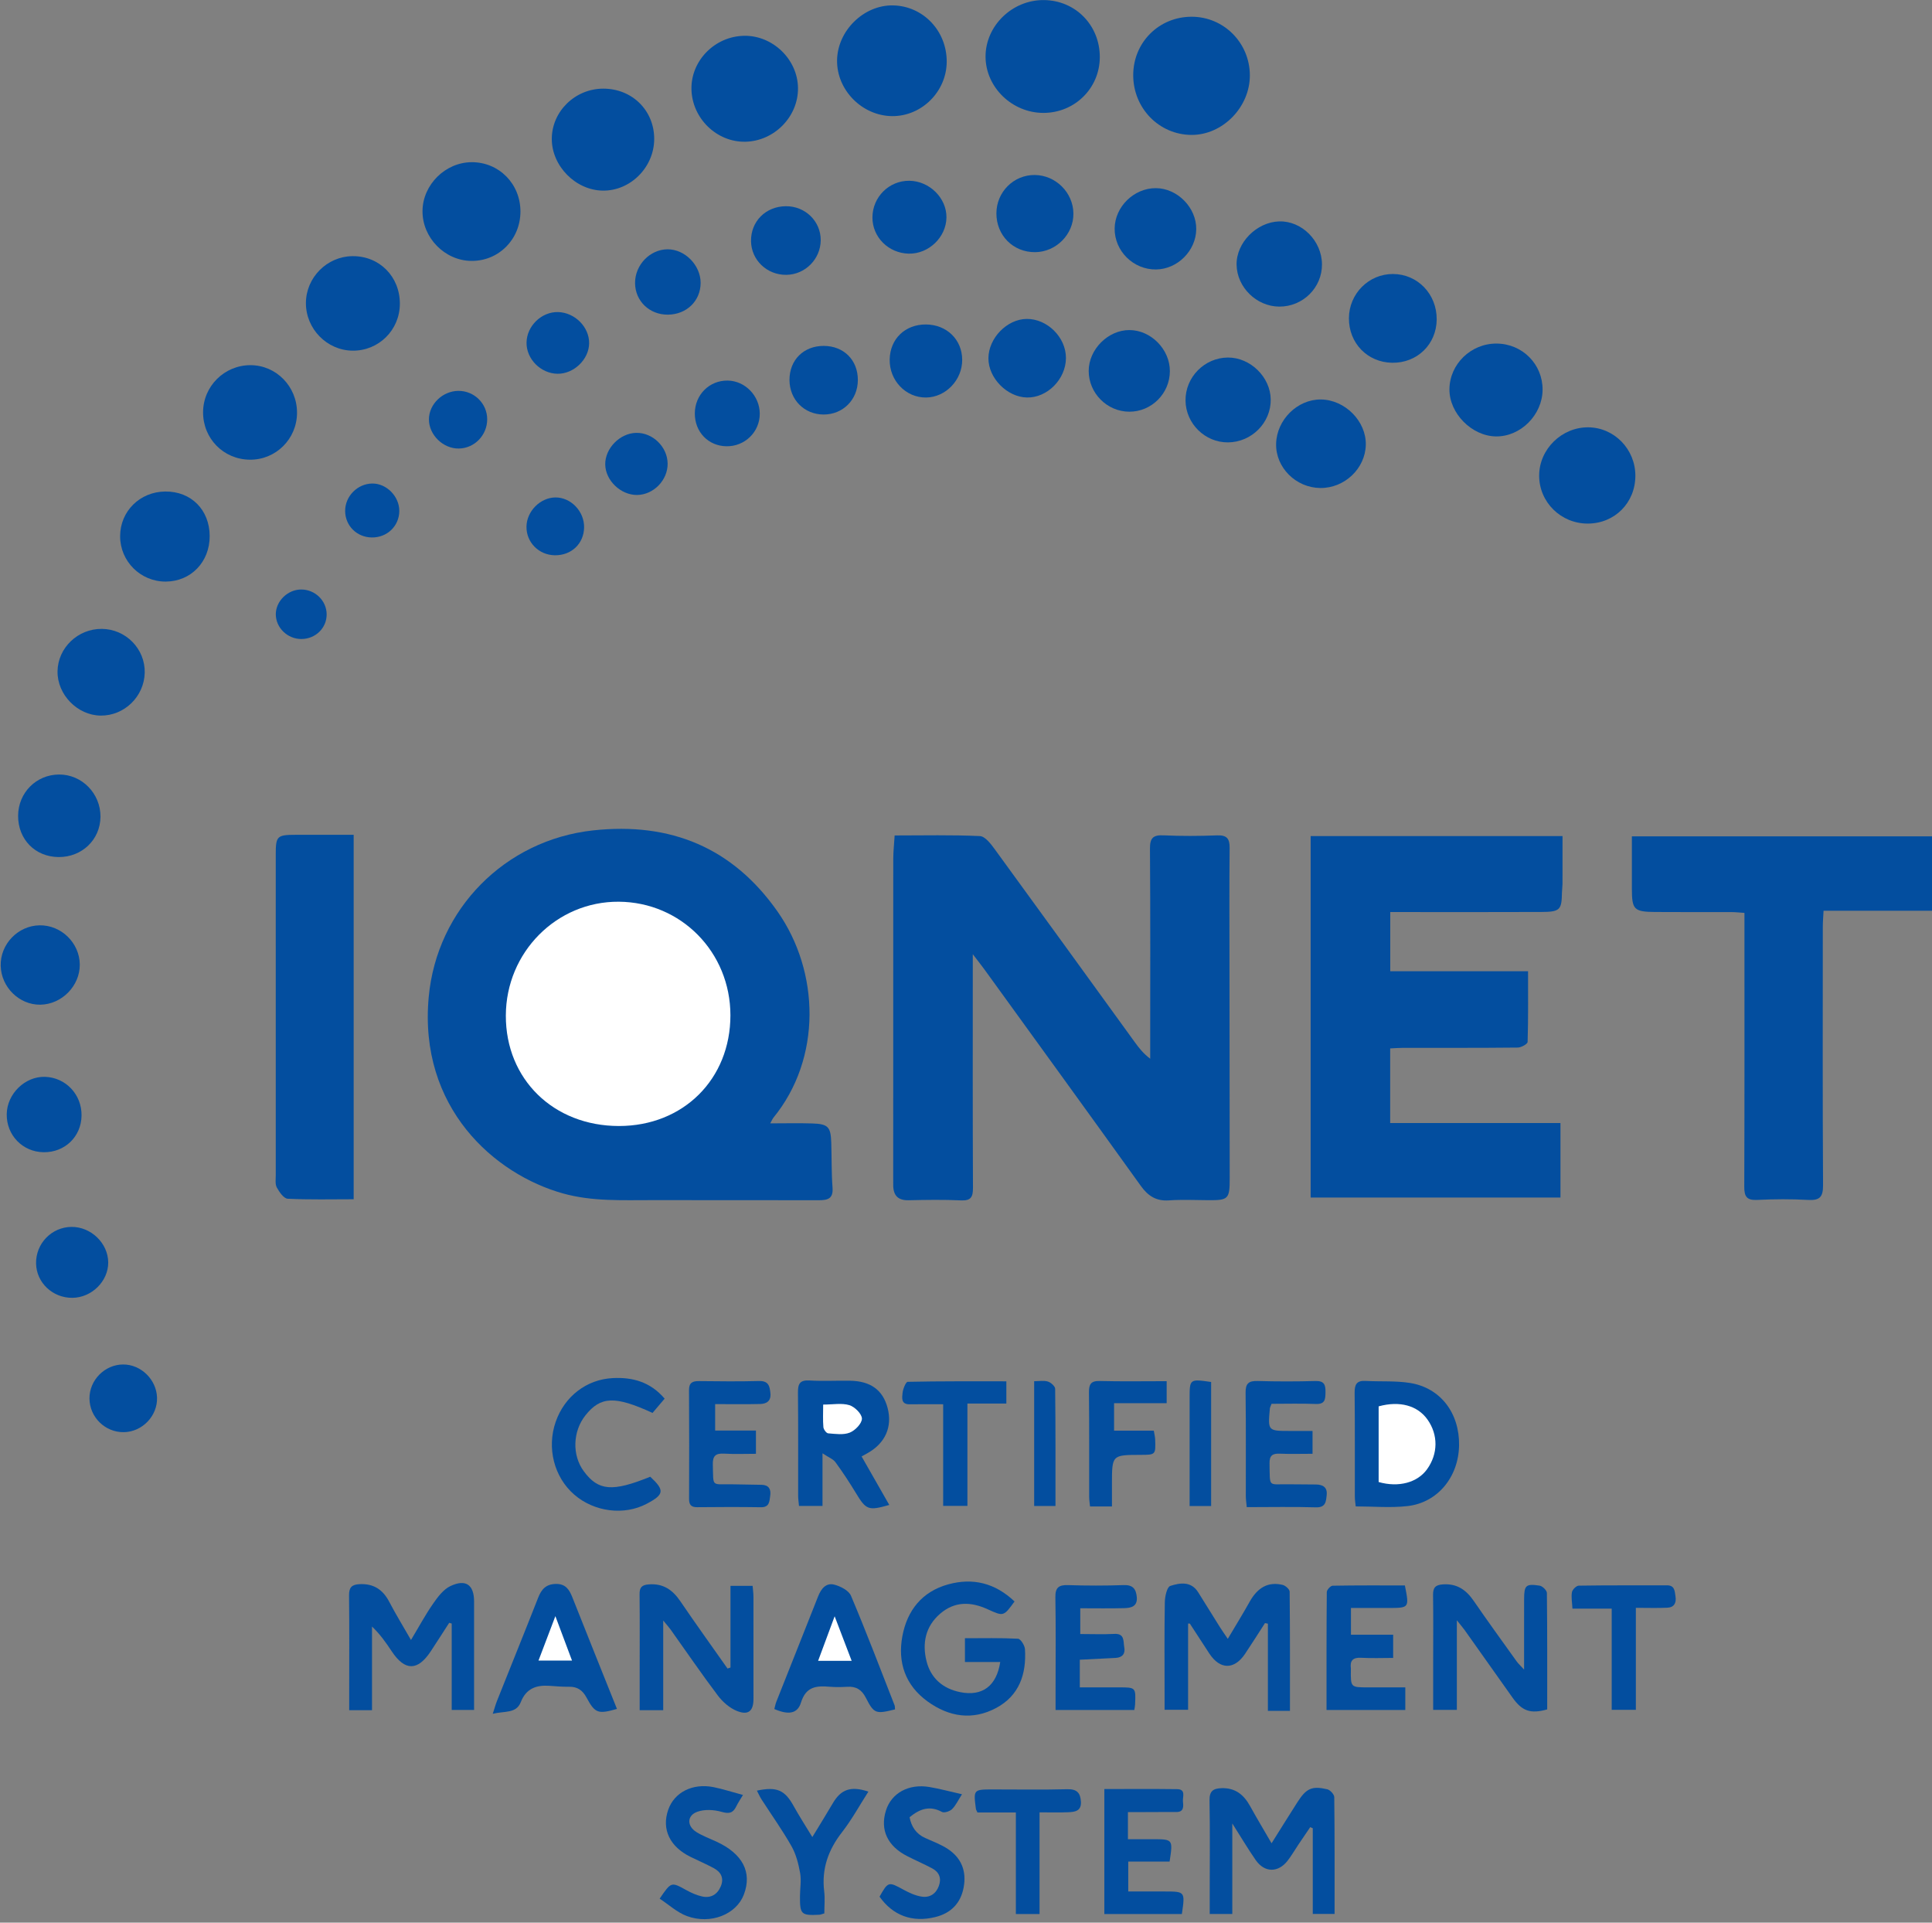 <?xml version="1.0" encoding="UTF-8" standalone="no"?> <svg xmlns="http://www.w3.org/2000/svg" xmlns:xlink="http://www.w3.org/1999/xlink" xmlns:serif="http://www.serif.com/" width="100%" height="100%" viewBox="0 0 402 400" version="1.1" xml:space="preserve" style="fill-rule:evenodd;clip-rule:evenodd;stroke-linejoin:round;stroke-miterlimit:2;"><rect x="0" y="0" width="402" height="400" fill="#808080" stroke="none"/> <g transform="matrix(1,0,0,1,-1783.28,-207.184)"> <g transform="matrix(4.167,0,0,4.167,0,0)"> <g transform="matrix(1,0,0,1,472.626,109.661)"> <path d="M0,-18.229C-0.025,-17.816 -0.068,-17.436 -0.069,-17.055C-0.073,-11.767 -0.072,-6.478 -0.072,-1.19C-0.072,-1.055 -0.07,-0.919 -0.071,-0.784C-0.072,-0.267 0.153,-0.003 0.703,-0.016C1.571,-0.036 2.441,-0.05 3.308,-0.01C3.811,0.014 3.913,-0.175 3.911,-0.639C3.894,-4.267 3.902,-7.896 3.902,-11.524L3.902,-12.301C4.175,-11.944 4.341,-11.737 4.497,-11.521C7.099,-7.927 9.705,-4.336 12.293,-0.732C12.652,-0.233 13.057,0.034 13.694,-0.01C14.347,-0.055 15.006,-0.024 15.662,-0.019C16.664,-0.012 16.732,-0.076 16.731,-1.106C16.728,-4.677 16.723,-8.247 16.72,-11.818C16.718,-13.748 16.708,-15.678 16.727,-17.608C16.732,-18.084 16.579,-18.252 16.094,-18.233C15.208,-18.199 14.318,-18.194 13.432,-18.235C12.906,-18.259 12.744,-18.106 12.749,-17.564C12.774,-14.264 12.761,-10.963 12.761,-7.663L12.761,-7.082C12.419,-7.342 12.205,-7.613 12.003,-7.892C9.67,-11.109 7.343,-14.33 5,-17.54C4.805,-17.808 4.517,-18.186 4.257,-18.198C2.857,-18.263 1.452,-18.229 0,-18.229" style="fill:rgb(3,78,159);fill-rule:nonzero;"></path> </g> </g> <g transform="matrix(4.167,0,0,4.167,0,0)"> <g transform="matrix(1,0,0,1,466.414,94.661)"> <path d="M0,11.145C0.093,10.974 0.114,10.918 0.149,10.874C2.587,7.9 2.472,3.577 0.367,0.573C-1.868,-2.617 -4.972,-3.906 -8.854,-3.481C-13.243,-2.999 -16.645,0.441 -17.053,4.83C-17.568,10.361 -13.776,13.69 -10.341,14.646C-8.882,15.051 -7.4,14.976 -5.918,14.978C-3.14,14.983 -0.362,14.976 2.415,14.983C2.856,14.984 3.154,14.92 3.111,14.356C3.054,13.607 3.072,12.854 3.047,12.103C3.021,11.317 2.888,11.174 2.091,11.149C1.424,11.128 0.755,11.145 0,11.145" style="fill:rgb(3,78,159);fill-rule:nonzero;"></path> </g> </g> <g transform="matrix(4.167,0,0,4.167,0,0)"> <g transform="matrix(1,0,0,1,493.399,109.511)"> <path d="M0,-18.048L0,0L12.474,0L12.474,-3.721L3.971,-3.721L3.971,-7.447C4.196,-7.457 4.403,-7.474 4.61,-7.475C6.521,-7.477 8.431,-7.468 10.342,-7.489C10.514,-7.491 10.831,-7.667 10.834,-7.77C10.869,-8.92 10.856,-10.071 10.856,-11.299L3.975,-11.299L3.975,-14.255L4.692,-14.255C6.97,-14.255 9.247,-14.249 11.524,-14.259C12.447,-14.263 12.535,-14.364 12.548,-15.215C12.551,-15.369 12.575,-15.523 12.576,-15.676C12.579,-16.459 12.577,-17.242 12.577,-18.048L0,-18.048Z" style="fill:rgb(3,78,159);fill-rule:nonzero;"></path> </g> </g> <g transform="matrix(4.167,0,0,4.167,0,0)"> <g transform="matrix(1,0,0,1,524.44,109.663)"> <path d="M0,-18.188L-15.001,-18.188C-15.001,-17.29 -15.002,-16.428 -15.001,-15.565C-14.999,-14.531 -14.897,-14.419 -13.842,-14.41C-12.569,-14.399 -11.296,-14.409 -10.023,-14.405C-9.82,-14.404 -9.618,-14.381 -9.38,-14.365L-9.38,-13.546C-9.38,-9.265 -9.373,-4.983 -9.389,-0.702C-9.391,-0.209 -9.274,-0.01 -8.747,-0.035C-7.9,-0.076 -7.048,-0.082 -6.202,-0.034C-5.615,0 -5.452,-0.185 -5.455,-0.775C-5.48,-5.076 -5.469,-9.377 -5.467,-13.677C-5.467,-13.92 -5.445,-14.162 -5.43,-14.471L0,-14.471L0,-18.188Z" style="fill:rgb(3,78,159);fill-rule:nonzero;"></path> </g> </g> <g transform="matrix(4.167,0,0,4.167,0,0)"> <g transform="matrix(1,0,0,1,445.613,109.622)"> <path d="M0,-18.223C-0.984,-18.223 -1.925,-18.224 -2.867,-18.223C-3.837,-18.221 -3.891,-18.169 -3.891,-17.216C-3.891,-11.89 -3.892,-6.565 -3.89,-1.24C-3.889,-1.028 -3.929,-0.782 -3.838,-0.614C-3.714,-0.387 -3.489,-0.063 -3.294,-0.053C-2.207,0.001 -1.116,-0.027 0,-0.027L0,-18.223Z" style="fill:rgb(3,78,159);fill-rule:nonzero;"></path> </g> </g> <g transform="matrix(4.167,0,0,4.167,0,0)"> <g transform="matrix(-1,-0.004,-0.004,1,487.427,56.459)"> <path d="M-0.018,-5.903C1.624,-5.903 2.91,-4.608 2.9,-2.967C2.89,-1.321 1.595,-0.006 -0.018,-0.003C-1.578,-0 -2.94,-1.405 -2.924,-2.999C-2.908,-4.611 -1.615,-5.903 -0.018,-5.903" style="fill:rgb(3,78,159);fill-rule:nonzero;"></path> </g> </g> <g transform="matrix(4.167,0,0,4.167,0,0)"> <g transform="matrix(0.004,-1,-1,-0.004,480.076,49.681)"> <path d="M-2.889,-2.806C-1.295,-2.808 -0.051,-1.582 -0.043,-0.003C-0.034,1.579 -1.343,2.914 -2.889,2.899C-4.412,2.884 -5.684,1.559 -5.676,-0.005C-5.668,-1.565 -4.434,-2.805 -2.889,-2.806" style="fill:rgb(3,78,159);fill-rule:nonzero;"></path> </g> </g> <g transform="matrix(4.167,0,0,4.167,0,0)"> <g transform="matrix(0.012,-1,-1,-0.012,472.574,50.007)"> <path d="M-2.765,-2.685C-1.22,-2.674 0.01,-1.47 0.017,0.035C0.023,1.496 -1.286,2.793 -2.765,2.79C-4.25,2.787 -5.515,1.503 -5.511,0.007C-5.505,-1.468 -4.253,-2.696 -2.765,-2.685" style="fill:rgb(3,78,159);fill-rule:nonzero;"></path> </g> </g> <g transform="matrix(4.167,0,0,4.167,0,0)"> <g transform="matrix(-0.012,-1,-1,0.012,465.061,51.486)"> <path d="M-2.661,-2.707C-1.233,-2.709 -0.014,-1.479 -0.022,-0.046C-0.031,1.416 -1.232,2.626 -2.661,2.613C-4.111,2.599 -5.322,1.385 -5.311,-0.045C-5.3,-1.491 -4.091,-2.706 -2.661,-2.707" style="fill:rgb(3,78,159);fill-rule:nonzero;"></path> </g> </g> <g transform="matrix(4.167,0,0,4.167,0,0)"> <g transform="matrix(1,0,0,1,492.366,128.651)"> <path d="M0,6.488C0,4.462 0.006,2.499 -0.016,0.536C-0.017,0.418 -0.225,0.231 -0.365,0.198C-1.086,0.026 -1.614,0.324 -2.017,1.046C-2.35,1.644 -2.712,2.227 -3.105,2.891C-3.273,2.642 -3.382,2.49 -3.482,2.332C-3.85,1.745 -4.214,1.155 -4.583,0.567C-4.938,0 -5.499,0.095 -5.978,0.25C-6.142,0.304 -6.244,0.777 -6.249,1.06C-6.275,2.564 -6.261,4.068 -6.261,5.573L-6.261,6.432L-5.087,6.432L-5.087,2.13C-5.032,2.13 -5.004,2.123 -4.999,2.131C-4.673,2.63 -4.352,3.132 -4.024,3.629C-3.491,4.437 -2.781,4.443 -2.242,3.64C-1.903,3.133 -1.578,2.617 -1.247,2.105C-1.199,2.115 -1.15,2.124 -1.102,2.134L-1.102,6.488L0,6.488Z" style="fill:rgb(3,78,159);fill-rule:nonzero;"></path> </g> </g> <g transform="matrix(4.167,0,0,4.167,0,0)"> <g transform="matrix(1,0,0,1,464.429,131.163)"> <path d="M0,1.812C-0.049,1.829 -0.099,1.846 -0.148,1.862C-0.934,0.745 -1.733,-0.364 -2.501,-1.494C-2.891,-2.067 -3.36,-2.397 -4.085,-2.339C-4.437,-2.311 -4.544,-2.182 -4.54,-1.842C-4.526,-0.531 -4.535,0.78 -4.535,2.092L-4.535,3.942L-3.359,3.942L-3.359,-0.536C-3.173,-0.309 -3.072,-0.199 -2.986,-0.079C-2.203,1.02 -1.443,2.135 -0.63,3.211C-0.389,3.531 -0.041,3.835 0.324,3.981C0.895,4.209 1.147,3.983 1.148,3.379C1.151,1.681 1.15,-0.016 1.147,-1.713C1.147,-1.899 1.12,-2.085 1.105,-2.266L0,-2.266L0,1.812Z" style="fill:rgb(3,78,159);fill-rule:nonzero;"></path> </g> </g> <g transform="matrix(4.167,0,0,4.167,0,0)"> <g transform="matrix(1,0,0,1,505.211,129.013)"> <path d="M0,6.052C0,4.094 0.007,2.166 -0.016,0.238C-0.018,0.111 -0.235,-0.104 -0.376,-0.126C-1.067,-0.232 -1.15,-0.145 -1.153,0.538C-1.155,1.059 -1.154,1.579 -1.154,2.1L-1.154,4.065C-1.355,3.845 -1.452,3.759 -1.525,3.656C-2.243,2.653 -2.968,1.655 -3.667,0.638C-4.045,0.087 -4.501,-0.237 -5.204,-0.19C-5.576,-0.165 -5.705,-0.035 -5.7,0.336C-5.683,1.474 -5.694,2.612 -5.694,3.75L-5.694,6.077L-4.512,6.077L-4.512,1.603C-4.321,1.843 -4.211,1.968 -4.115,2.103C-3.321,3.219 -2.53,4.336 -1.739,5.454C-1.258,6.135 -0.842,6.289 0,6.052" style="fill:rgb(3,78,159);fill-rule:nonzero;"></path> </g> </g> <g transform="matrix(4.167,0,0,4.167,0,0)"> <g transform="matrix(1,0,0,1,446.529,128.543)"> <path d="M0,6.561L0,2.386C0.409,2.774 0.703,3.198 0.988,3.627C1.641,4.611 2.279,4.613 2.933,3.622C3.245,3.151 3.547,2.673 3.854,2.199C3.896,2.211 3.938,2.224 3.98,2.237L3.98,6.548L5.097,6.548L5.097,1.139C5.097,0.306 4.69,0 3.918,0.363C3.568,0.527 3.288,0.902 3.055,1.236C2.675,1.78 2.359,2.37 1.946,3.056C1.541,2.349 1.179,1.762 0.862,1.153C0.542,0.54 0.08,0.235 -0.622,0.269C-1.01,0.288 -1.151,0.431 -1.147,0.831C-1.128,2.45 -1.139,4.07 -1.139,5.689L-1.139,6.561L0,6.561Z" style="fill:rgb(3,78,159);fill-rule:nonzero;"></path> </g> </g> <g transform="matrix(4.167,0,0,4.167,0,0)"> <g transform="matrix(1,0,0,1,491.447,142.404)"> <path d="M0,-0.655C-0.383,-1.316 -0.737,-1.905 -1.069,-2.506C-1.382,-3.073 -1.804,-3.427 -2.493,-3.406C-2.916,-3.393 -3.107,-3.264 -3.098,-2.79C-3.069,-1.265 -3.088,0.26 -3.088,1.784L-3.088,2.875L-1.961,2.875L-1.961,-1.645C-1.51,-0.936 -1.171,-0.36 -0.79,0.186C-0.351,0.817 0.327,0.824 0.8,0.217C1,-0.041 1.164,-0.328 1.347,-0.6C1.54,-0.887 1.736,-1.173 1.93,-1.459C1.973,-1.441 2.016,-1.423 2.058,-1.405L2.058,2.873L3.147,2.873C3.147,0.9 3.154,-1.029 3.131,-2.957C3.13,-3.095 2.926,-3.318 2.782,-3.351C2.011,-3.53 1.734,-3.397 1.29,-2.704C0.875,-2.056 0.47,-1.402 0,-0.655" style="fill:rgb(3,78,159);fill-rule:nonzero;"></path> </g> </g> <g transform="matrix(4.167,0,0,4.167,0,0)"> <g transform="matrix(0,-1,-1,0,458.019,54.147)"> <path d="M-2.511,-2.601C-1.089,-2.603 0.001,-1.501 0.001,-0.06C0.001,1.35 -1.135,2.513 -2.511,2.513C-3.862,2.513 -5.068,1.327 -5.09,-0.025C-5.113,-1.412 -3.925,-2.599 -2.511,-2.601" style="fill:rgb(3,78,159);fill-rule:nonzero;"></path> </g> </g> <g transform="matrix(4.167,0,0,4.167,0,0)"> <g transform="matrix(1,0,0,1,478.613,134.433)"> <path d="M0,-4.757C-0.971,-5.68 -2.085,-5.952 -3.322,-5.608C-4.62,-5.247 -5.361,-4.311 -5.601,-3.025C-5.846,-1.708 -5.452,-0.566 -4.341,0.236C-3.277,1.006 -2.1,1.195 -0.914,0.559C0.236,-0.057 0.598,-1.134 0.521,-2.373C0.51,-2.562 0.303,-2.889 0.173,-2.896C-0.706,-2.943 -1.588,-2.921 -2.477,-2.921L-2.477,-1.734L-0.714,-1.734C-0.898,-0.534 -1.609,-0.012 -2.702,-0.227C-3.58,-0.4 -4.183,-0.927 -4.395,-1.776C-4.617,-2.663 -4.455,-3.508 -3.714,-4.146C-2.978,-4.779 -2.171,-4.747 -1.336,-4.365C-0.546,-4.005 -0.546,-4.005 0,-4.757" style="fill:rgb(3,78,159);fill-rule:nonzero;"></path> </g> </g> <g transform="matrix(4.167,0,0,4.167,0,0)"> <g transform="matrix(1,0,0,1,472.358,118.913)"> <path d="M0,5.944C-0.475,5.112 -0.925,4.323 -1.382,3.523C-1.239,3.444 -1.156,3.398 -1.073,3.351C-0.199,2.856 0.16,2.045 -0.081,1.112C-0.315,0.211 -0.928,-0.242 -1.963,-0.258C-2.637,-0.268 -3.314,-0.229 -3.985,-0.27C-4.473,-0.3 -4.564,-0.093 -4.56,0.336C-4.542,2.051 -4.554,3.766 -4.551,5.481C-4.55,5.649 -4.524,5.816 -4.508,5.994L-3.334,5.994L-3.334,3.367C-3.022,3.575 -2.802,3.654 -2.688,3.81C-2.327,4.304 -1.99,4.817 -1.673,5.34C-1.156,6.193 -1.053,6.244 0,5.944" style="fill:rgb(3,78,159);fill-rule:nonzero;"></path> </g> </g> <g transform="matrix(4.167,0,0,4.167,0,0)"> <g transform="matrix(1,0,0,1,495.649,118.722)"> <path d="M0,6.208C0.888,6.208 1.755,6.29 2.602,6.19C4.1,6.013 5.135,4.73 5.161,3.166C5.189,1.562 4.244,0.298 2.731,0.048C1.998,-0.072 1.237,-0.015 0.49,-0.057C0.05,-0.082 -0.058,0.119 -0.054,0.531C-0.036,2.263 -0.047,3.996 -0.044,5.729C-0.044,5.879 -0.017,6.028 0,6.208" style="fill:rgb(3,78,159);fill-rule:nonzero;"></path> </g> </g> <g transform="matrix(4.167,0,0,4.167,0,0)"> <g transform="matrix(0.008,-1,-1,-0.008,451.511,57.833)"> <path d="M-2.433,-2.449C-1.047,-2.442 0.033,-1.358 0.015,0.008C-0.003,1.321 -1.125,2.436 -2.433,2.441C-3.77,2.446 -4.914,1.311 -4.913,-0.021C-4.913,-1.386 -3.819,-2.456 -2.433,-2.449" style="fill:rgb(3,78,159);fill-rule:nonzero;"></path> </g> </g> <g transform="matrix(4.167,0,0,4.167,0,0)"> <g transform="matrix(1,0.003,0.003,-1,507.237,75.861)"> <path d="M0.007,0C1.348,0.01 2.37,1.046 2.369,2.393C2.368,3.719 1.308,4.802 0.007,4.806C-1.318,4.81 -2.435,3.707 -2.435,2.393C-2.435,1.062 -1.341,-0.01 0.007,0" style="fill:rgb(3,78,159);fill-rule:nonzero;"></path> </g> </g> <g transform="matrix(4.167,0,0,4.167,0,0)"> <g transform="matrix(1,0,0,1,472.644,129.012)"> <path d="M0,6.053C-0.008,5.964 0,5.902 -0.02,5.851C-0.736,4.023 -1.433,2.187 -2.198,0.379C-2.309,0.117 -2.721,-0.096 -3.034,-0.176C-3.444,-0.28 -3.69,0.029 -3.839,0.408C-4.53,2.162 -5.23,3.913 -5.924,5.666C-5.971,5.785 -5.993,5.915 -6.026,6.034C-5.339,6.333 -4.872,6.284 -4.696,5.715C-4.443,4.895 -3.908,4.867 -3.246,4.923C-2.959,4.947 -2.667,4.941 -2.379,4.924C-1.942,4.897 -1.662,5.07 -1.459,5.467C-1.045,6.274 -0.966,6.292 0,6.053" style="fill:rgb(3,78,159);fill-rule:nonzero;"></path> </g> </g> <g transform="matrix(4.167,0,0,4.167,0,0)"> <g transform="matrix(1,0,0,1,458.76,129.062)"> <path d="M0,5.979C-0.745,4.117 -1.493,2.262 -2.229,0.402C-2.383,0.014 -2.568,-0.27 -3.052,-0.261C-3.537,-0.253 -3.768,-0 -3.933,0.421C-4.608,2.142 -5.304,3.855 -5.988,5.573C-6.055,5.74 -6.102,5.916 -6.202,6.222C-5.608,6.075 -5.032,6.222 -4.803,5.641C-4.533,4.958 -4.035,4.783 -3.38,4.825C-3.053,4.846 -2.726,4.879 -2.399,4.872C-1.983,4.863 -1.719,5.043 -1.524,5.405C-1.094,6.201 -0.947,6.249 0,5.979" style="fill:rgb(3,78,159);fill-rule:nonzero;"></path> </g> </g> <g transform="matrix(4.167,0,0,4.167,0,0)"> <g transform="matrix(0.01,-1,-1,-0.01,445.617,62.521)"> <path d="M-2.345,-2.326C-0.982,-2.316 0.04,-1.278 0.011,0.068C-0.016,1.335 -1.077,2.37 -2.345,2.365C-3.638,2.36 -4.706,1.296 -4.707,0.011C-4.707,-1.293 -3.654,-2.335 -2.345,-2.326" style="fill:rgb(3,78,159);fill-rule:nonzero;"></path> </g> </g> <g transform="matrix(4.167,0,0,4.167,0,0)"> <g transform="matrix(0.007,-1,-1,-0.007,440.466,67.972)"> <path d="M-2.342,-2.335C-1.027,-2.329 0.03,-1.279 0.02,0.011C0.009,1.311 -1.046,2.358 -2.342,2.356C-3.658,2.353 -4.692,1.325 -4.699,0.011C-4.706,-1.291 -3.65,-2.341 -2.342,-2.335" style="fill:rgb(3,78,159);fill-rule:nonzero;"></path> </g> </g> <g transform="matrix(4.167,0,0,4.167,0,0)"> <g transform="matrix(-1,-0.006,-0.006,1,502.616,71.518)"> <path d="M-0.037,-4.645C1.241,-4.644 2.3,-3.605 2.301,-2.348C2.303,-1.148 1.174,-0.018 -0.037,-0.009C-1.264,-0 -2.346,-1.094 -2.35,-2.346C-2.353,-3.627 -1.328,-4.646 -0.037,-4.645" style="fill:rgb(3,78,159);fill-rule:nonzero;"></path> </g> </g> <g transform="matrix(4.167,0,0,4.167,0,0)"> <g transform="matrix(1,0,0,1,481.895,133.919)"> <path d="M0,-3.903C0.771,-3.903 1.483,-3.89 2.195,-3.909C2.534,-3.918 2.867,-3.988 2.822,-4.467C2.784,-4.871 2.624,-5.077 2.165,-5.06C1.241,-5.027 0.313,-5.029 -0.611,-5.059C-1.083,-5.075 -1.252,-4.93 -1.243,-4.442C-1.216,-2.938 -1.233,-1.434 -1.233,0.07L-1.233,1.174L2.698,1.174C2.715,1.063 2.733,0.989 2.736,0.914C2.777,0.047 2.777,0.046 1.928,0.046C1.279,0.045 0.63,0.045 -0.023,0.045L-0.023,-1.334C0.606,-1.366 1.181,-1.398 1.757,-1.424C2.103,-1.44 2.258,-1.634 2.197,-1.954C2.142,-2.24 2.235,-2.651 1.7,-2.623C1.148,-2.594 0.592,-2.617 0,-2.617L0,-3.903Z" style="fill:rgb(3,78,159);fill-rule:nonzero;"></path> </g> </g> <g transform="matrix(4.167,0,0,4.167,0,0)"> <g transform="matrix(1,0,0,1,494.192,128.868)"> <path d="M0,6.225L3.933,6.225L3.933,5.097L2.065,5.097C1.205,5.097 1.205,5.097 1.215,4.214C1.215,4.194 1.217,4.175 1.215,4.156C1.162,3.761 1.315,3.597 1.73,3.62C2.259,3.65 2.792,3.627 3.327,3.627L3.327,2.467L1.219,2.467L1.219,1.133L3.081,1.133C4.135,1.133 4.135,1.133 3.912,0.008C2.72,0.008 1.511,0 0.303,0.022C0.2,0.024 0.014,0.227 0.013,0.338C-0.005,2.282 0,4.225 0,6.225" style="fill:rgb(3,78,159);fill-rule:nonzero;"></path> </g> </g> <g transform="matrix(4.167,0,0,4.167,0,0)"> <g transform="matrix(1,0,0,1,465.7,122.493)"> <path d="M0,-1.35L-2.037,-1.35L-2.037,-2.67C-1.255,-2.67 -0.524,-2.658 0.205,-2.675C0.527,-2.682 0.76,-2.82 0.723,-3.211C0.689,-3.566 0.629,-3.836 0.158,-3.823C-0.843,-3.796 -1.846,-3.808 -2.847,-3.819C-3.174,-3.822 -3.344,-3.735 -3.342,-3.366C-3.33,-1.555 -3.333,0.255 -3.339,2.066C-3.34,2.357 -3.233,2.48 -2.932,2.477C-1.873,2.467 -0.813,2.462 0.246,2.479C0.685,2.486 0.672,2.178 0.713,1.9C0.76,1.58 0.642,1.369 0.289,1.359C-0.193,1.347 -0.674,1.342 -1.155,1.334C-2.253,1.315 -2.117,1.503 -2.153,0.356C-2.166,-0.084 -2.014,-0.222 -1.588,-0.197C-1.061,-0.166 -0.531,-0.189 0,-0.189L0,-1.35Z" style="fill:rgb(3,78,159);fill-rule:nonzero;"></path> </g> </g> <g transform="matrix(4.167,0,0,4.167,0,0)"> <g transform="matrix(1,0,0,1,484.275,142.767)"> <path d="M0,-1.221L0,-2.575L0.848,-2.575C1.369,-2.576 1.889,-2.581 2.41,-2.578C2.803,-2.575 2.772,-2.858 2.747,-3.103C2.723,-3.334 2.91,-3.714 2.458,-3.72C1.251,-3.736 0.044,-3.726 -1.178,-3.726L-1.178,2.515L2.693,2.515C2.858,1.389 2.858,1.389 1.822,1.389L0.016,1.389L0.016,-0.105L2.081,-0.105C2.251,-1.221 2.251,-1.221 1.225,-1.221L0,-1.221" style="fill:rgb(3,78,159);fill-rule:nonzero;"></path> </g> </g> <g transform="matrix(4.167,0,0,4.167,0,0)"> <g transform="matrix(1,0,0,1,493.493,122.487)"> <path d="M0,-1.324L-1.114,-1.324C-2.231,-1.324 -2.231,-1.324 -2.131,-2.441C-2.126,-2.496 -2.095,-2.548 -2.048,-2.679C-1.324,-2.679 -0.577,-2.7 0.168,-2.671C0.632,-2.654 0.641,-2.909 0.647,-3.252C0.653,-3.617 0.595,-3.829 0.151,-3.817C-0.813,-3.791 -1.779,-3.79 -2.743,-3.818C-3.192,-3.83 -3.35,-3.693 -3.343,-3.228C-3.32,-1.511 -3.335,0.206 -3.332,1.923C-3.332,2.09 -3.305,2.258 -3.285,2.48C-2.107,2.48 -0.97,2.456 0.164,2.49C0.665,2.506 0.673,2.196 0.707,1.868C0.746,1.483 0.511,1.355 0.177,1.349C-0.267,1.341 -0.711,1.347 -1.154,1.339C-2.242,1.318 -2.121,1.544 -2.147,0.298C-2.155,-0.095 -2.001,-0.205 -1.635,-0.189C-1.102,-0.167 -0.566,-0.184 0,-0.184L0,-1.324Z" style="fill:rgb(3,78,159);fill-rule:nonzero;"></path> </g> </g> <g transform="matrix(4.167,0,0,4.167,0,0)"> <g transform="matrix(-0.001,-1,-1,0.001,436.162,74.27)"> <path d="M-2.215,-2.259C-0.905,-2.255 0.021,-1.334 0.01,-0.042C0,1.223 -0.972,2.209 -2.215,2.213C-3.473,2.218 -4.493,1.194 -4.487,-0.067C-4.479,-1.323 -3.507,-2.262 -2.215,-2.259" style="fill:rgb(3,78,159);fill-rule:nonzero;"></path> </g> </g> <g transform="matrix(4.167,0,0,4.167,0,0)"> <g transform="matrix(1,0.006,0.006,-1,493.868,74.085)"> <path d="M0.013,-0C1.223,-0.005 2.253,0.985 2.272,2.169C2.29,3.349 1.22,4.416 0.013,4.42C-1.156,4.423 -2.185,3.394 -2.207,2.198C-2.229,1.014 -1.21,0.005 0.013,-0" style="fill:rgb(3,78,159);fill-rule:nonzero;"></path> </g> </g> <g transform="matrix(4.167,0,0,4.167,0,0)"> <g transform="matrix(-0.016,1,1,0.016,497.559,63.43)"> <path d="M2.21,-2.214C3.458,-2.201 4.402,-1.255 4.402,-0.02C4.401,1.227 3.451,2.176 2.21,2.169C0.942,2.161 -0.046,1.182 -0.029,-0.051C-0.014,-1.258 0.988,-2.226 2.21,-2.214" style="fill:rgb(3,78,159);fill-rule:nonzero;"></path> </g> </g> <g transform="matrix(4.167,0,0,4.167,0,0)"> <g transform="matrix(1,0.015,0.015,-1,432.945,85.447)"> <path d="M0.031,-0C1.214,0.003 2.193,0.983 2.202,2.173C2.21,3.36 1.23,4.335 0.031,4.329C-1.168,4.324 -2.155,3.349 -2.152,2.174C-2.149,1.014 -1.127,-0.003 0.031,-0" style="fill:rgb(3,78,159);fill-rule:nonzero;"></path> </g> </g> <g transform="matrix(4.167,0,0,4.167,0,0)"> <g transform="matrix(1,0,0,1,475.989,145.181)"> <path d="M0,-5.879C-0.615,-6.018 -1.116,-6.155 -1.626,-6.241C-2.666,-6.416 -3.528,-5.937 -3.799,-5.063C-4.098,-4.101 -3.72,-3.289 -2.73,-2.787C-2.319,-2.578 -1.896,-2.395 -1.489,-2.179C-1.133,-1.99 -1.016,-1.682 -1.156,-1.3C-1.3,-0.904 -1.616,-0.706 -2.011,-0.768C-2.325,-0.816 -2.636,-0.959 -2.918,-1.113C-3.668,-1.523 -3.686,-1.528 -4.117,-0.766C-3.45,0.174 -2.486,0.537 -1.336,0.253C-0.554,0.06 -0.062,-0.433 0.085,-1.239C0.231,-2.04 -0.028,-2.695 -0.7,-3.143C-1.048,-3.375 -1.453,-3.522 -1.838,-3.696C-2.297,-3.904 -2.529,-4.267 -2.617,-4.732C-2.11,-5.151 -1.61,-5.328 -1.001,-4.997C-0.886,-4.935 -0.611,-5.025 -0.497,-5.136C-0.312,-5.316 -0.199,-5.57 0,-5.879" style="fill:rgb(3,78,159);fill-rule:nonzero;"></path> </g> </g> <g transform="matrix(4.167,0,0,4.167,0,0)"> <g transform="matrix(1,0,0,1,461.141,124.317)"> <path d="M0,-4.767C-0.704,-5.594 -1.586,-5.846 -2.595,-5.793C-3.898,-5.725 -4.995,-4.886 -5.44,-3.61C-5.894,-2.305 -5.521,-0.847 -4.512,0.027C-3.511,0.892 -2.021,1.079 -0.891,0.48C-0.018,0.018 0.009,-0.192 -0.719,-0.869C-2.605,-0.102 -3.31,-0.159 -4.035,-1.139C-4.629,-1.94 -4.594,-3.132 -3.952,-3.937C-3.195,-4.886 -2.481,-4.916 -0.604,-4.054C-0.419,-4.273 -0.224,-4.503 0,-4.767" style="fill:rgb(3,78,159);fill-rule:nonzero;"></path> </g> </g> <g transform="matrix(4.167,0,0,4.167,0,0)"> <g transform="matrix(1,0,0,1,460.892,140.043)"> <path d="M0,4.471C0.453,4.768 0.87,5.159 1.364,5.341C2.554,5.778 3.834,5.252 4.206,4.264C4.627,3.151 4.145,2.227 2.829,1.621C2.497,1.468 2.148,1.34 1.839,1.148C1.353,0.846 1.355,0.322 1.883,0.132C2.243,0.004 2.711,0.028 3.087,0.136C3.461,0.243 3.66,0.205 3.824,-0.132C3.912,-0.314 4.028,-0.483 4.16,-0.706C3.62,-0.851 3.163,-1.001 2.695,-1.096C1.645,-1.307 0.73,-0.839 0.427,0.035C0.09,1.008 0.505,1.88 1.55,2.389C1.93,2.574 2.319,2.744 2.692,2.942C3.062,3.138 3.226,3.445 3.052,3.857C2.881,4.264 2.555,4.455 2.126,4.363C1.849,4.303 1.577,4.18 1.327,4.042C0.577,3.629 0.582,3.62 0,4.471" style="fill:rgb(3,78,159);fill-rule:nonzero;"></path> </g> </g> <g transform="matrix(4.167,0,0,4.167,0,0)"> <g transform="matrix(-0.008,-1,-1,0.008,491.832,60.75)"> <path d="M-2.177,-2.115C-1.007,-2.113 -0.001,-1.123 -0.024,0.001C-0.049,1.138 -1.075,2.162 -2.177,2.149C-3.301,2.136 -4.262,1.168 -4.278,0.035C-4.293,-1.148 -3.346,-2.117 -2.177,-2.115" style="fill:rgb(3,78,159);fill-rule:nonzero;"></path> </g> </g> <g transform="matrix(4.167,0,0,4.167,0,0)"> <g transform="matrix(1,-0.001,-0.001,-1,489.278,71.807)"> <path d="M-0.003,0C1.176,0.009 2.143,0.981 2.129,2.141C2.116,3.258 1.116,4.239 -0.003,4.236C-1.177,4.232 -2.139,3.256 -2.125,2.085C-2.111,0.935 -1.15,-0.009 -0.003,0" style="fill:rgb(3,78,159);fill-rule:nonzero;"></path> </g> </g> <g transform="matrix(4.167,0,0,4.167,0,0)"> <g transform="matrix(1,0.006,0.006,-1,430.869,92.51)"> <path d="M0.011,-0C1.177,-0.002 2.086,0.882 2.089,2.02C2.092,3.182 1.152,4.132 0.011,4.121C-1.131,4.11 -2.025,3.2 -2.024,2.051C-2.022,0.87 -1.161,0.001 0.011,-0" style="fill:rgb(3,78,159);fill-rule:nonzero;"></path> </g> </g> <g transform="matrix(4.167,0,0,4.167,0,0)"> <g transform="matrix(-1,0.003,0.003,1,485.64,63.183)"> <path d="M-0.04,-4.069C1.052,-4.076 2.008,-3.146 2.022,-2.063C2.037,-0.937 1.096,0.001 -0.04,-0.009C-1.111,-0.019 -2.033,-0.936 -2.052,-2.006C-2.071,-3.086 -1.119,-4.062 -0.04,-4.069" style="fill:rgb(3,78,159);fill-rule:nonzero;"></path> </g> </g> <g transform="matrix(4.167,0,0,4.167,0,0)"> <g transform="matrix(1,0.002,0.002,-1,484.337,70.275)"> <path d="M0.005,-0C1.114,-0.002 2.026,0.91 2.028,2.025C2.031,3.113 1.083,4.075 0.005,4.076C-1.064,4.078 -2.03,3.103 -2.025,2.027C-2.02,0.917 -1.104,0.002 0.005,-0" style="fill:rgb(3,78,159);fill-rule:nonzero;"></path> </g> </g> <g transform="matrix(4.167,0,0,4.167,0,0)"> <g transform="matrix(1,0,0,1,486.209,124.911)"> <path d="M0,-6.233C-1.152,-6.233 -2.246,-6.214 -3.339,-6.242C-3.791,-6.254 -3.884,-6.074 -3.88,-5.664C-3.862,-3.931 -3.873,-2.198 -3.87,-0.465C-3.87,-0.301 -3.841,-0.137 -3.827,0.021L-2.732,0.021L-2.732,-1.092C-2.732,-2.55 -2.732,-2.55 -1.305,-2.554C-0.55,-2.557 -0.548,-2.557 -0.574,-3.327C-0.578,-3.454 -0.613,-3.581 -0.643,-3.764L-2.626,-3.764L-2.626,-5.133L0,-5.133L0,-6.233Z" style="fill:rgb(3,78,159);fill-rule:nonzero;"></path> </g> </g> <g transform="matrix(4.167,0,0,4.167,0,0)"> <g transform="matrix(-0.017,-1,-1,0.017,429.898,95.914)"> <path d="M-1.996,-2.005C-0.915,-2.013 -0.006,-1.112 -0.005,-0.031C-0.004,1.051 -0.915,1.955 -1.996,1.944C-3.065,1.934 -3.962,1.05 -3.967,0.002C-3.973,-1.07 -3.062,-1.996 -1.996,-2.005" style="fill:rgb(3,78,159);fill-rule:nonzero;"></path> </g> </g> <g transform="matrix(4.167,0,0,4.167,0,0)"> <g transform="matrix(1,0,0,1,478.204,124.893)"> <path d="M0,-6.208C-1.664,-6.208 -3.295,-6.218 -4.926,-6.183C-5.02,-6.181 -5.162,-5.828 -5.183,-5.628C-5.207,-5.389 -5.269,-5.053 -4.827,-5.061C-4.295,-5.07 -3.762,-5.063 -3.155,-5.063L-3.155,0.01L-1.944,0.01L-1.944,-5.098L0,-5.098L0,-6.208Z" style="fill:rgb(3,78,159);fill-rule:nonzero;"></path> </g> </g> <g transform="matrix(4.167,0,0,4.167,0,0)"> <g transform="matrix(1,0,0,1,479.862,144.114)"> <path d="M0,-3.909C0.528,-3.909 0.971,-3.895 1.412,-3.914C1.745,-3.927 2.094,-3.957 2.066,-4.442C2.041,-4.875 1.869,-5.077 1.385,-5.064C0.153,-5.031 -1.081,-5.054 -2.315,-5.053C-3.304,-5.053 -3.305,-5.053 -3.178,-4.077C-3.173,-4.041 -3.147,-4.007 -3.1,-3.902L-1.183,-3.902L-1.183,1.168L0,1.168L0,-3.909Z" style="fill:rgb(3,78,159);fill-rule:nonzero;"></path> </g> </g> <g transform="matrix(4.167,0,0,4.167,0,0)"> <g transform="matrix(1,0,0,1,508.432,133.916)"> <path d="M0,-3.881L0,1.171L1.206,1.171L1.206,-3.922C1.782,-3.922 2.283,-3.904 2.782,-3.928C3.117,-3.945 3.236,-4.167 3.185,-4.494C3.143,-4.764 3.15,-5.048 2.752,-5.046C1.287,-5.041 -0.179,-5.052 -1.645,-5.029C-1.765,-5.028 -1.962,-4.835 -1.985,-4.706C-2.03,-4.457 -1.976,-4.191 -1.961,-3.881L0,-3.881Z" style="fill:rgb(3,78,159);fill-rule:nonzero;"></path> </g> </g> <g transform="matrix(4.167,0,0,4.167,0,0)"> <g transform="matrix(-0.004,-1,-1,0.004,479.224,65.675)"> <path d="M-1.929,-1.948C-0.895,-1.956 0.04,-1.023 0.032,0.009C0.024,0.992 -0.924,1.918 -1.929,1.923C-2.914,1.929 -3.866,1 -3.891,0.008C-3.917,-1.008 -2.983,-1.94 -1.929,-1.948" style="fill:rgb(3,78,159);fill-rule:nonzero;"></path> </g> </g> <g transform="matrix(4.167,0,0,4.167,0,0)"> <g transform="matrix(1,0,0,1,465.748,145.117)"> <path d="M0,-5.996C0.094,-5.816 0.152,-5.68 0.231,-5.558C0.732,-4.781 1.271,-4.027 1.726,-3.224C1.954,-2.823 2.076,-2.343 2.158,-1.884C2.224,-1.511 2.154,-1.116 2.151,-0.73C2.144,0.184 2.21,0.246 3.116,0.2C3.188,0.196 3.257,0.163 3.367,0.133C3.367,-0.242 3.404,-0.611 3.36,-0.969C3.224,-2.09 3.563,-3.038 4.251,-3.922C4.74,-4.55 5.125,-5.258 5.567,-5.947C4.689,-6.242 4.197,-6.06 3.791,-5.367C3.477,-4.831 3.148,-4.304 2.768,-3.678C2.412,-4.266 2.109,-4.731 1.841,-5.217C1.4,-6.019 1.007,-6.21 0,-5.996" style="fill:rgb(3,78,159);fill-rule:nonzero;"></path> </g> </g> <g transform="matrix(4.167,0,0,4.167,0,0)"> <g transform="matrix(1,-0.004,-0.004,-1,479.649,62.31)"> <path d="M-0.009,-0C1.04,0.003 1.918,0.883 1.911,1.922C1.905,2.967 1.038,3.838 -0.009,3.853C-1.062,3.868 -1.925,3.015 -1.934,1.951C-1.943,0.846 -1.105,-0.004 -0.009,-0" style="fill:rgb(3,78,159);fill-rule:nonzero;"></path> </g> </g> <g transform="matrix(4.167,0,0,4.167,0,0)"> <g transform="matrix(0.019,-1,-1,-0.019,430.245,103.489)"> <path d="M-1.89,-1.816C-0.84,-1.808 -0.006,-0.988 0.005,0.047C0.015,1.042 -0.876,1.923 -1.89,1.92C-2.942,1.918 -3.764,1.092 -3.759,0.046C-3.754,-1.018 -2.945,-1.824 -1.89,-1.816" style="fill:rgb(3,78,159);fill-rule:nonzero;"></path> </g> </g> <g transform="matrix(4.167,0,0,4.167,0,0)"> <g transform="matrix(-0,-1,-1,0,473.378,58.728)"> <path d="M-1.851,-1.835C-0.878,-1.847 -0.026,-0.984 -0.017,0.022C-0.009,1.034 -0.831,1.859 -1.851,1.861C-2.833,1.863 -3.634,1.059 -3.656,0.049C-3.677,-0.947 -2.838,-1.823 -1.851,-1.835" style="fill:rgb(3,78,159);fill-rule:nonzero;"></path> </g> </g> <g transform="matrix(4.167,0,0,4.167,0,0)"> <g transform="matrix(-1,0.001,0.001,1,474.171,69.57)"> <path d="M-0.026,-3.65C1.015,-3.659 1.771,-2.935 1.791,-1.907C1.811,-0.854 0.99,0.007 -0.026,-0.003C-1.005,-0.013 -1.832,-0.874 -1.83,-1.882C-1.829,-2.889 -1.062,-3.641 -0.026,-3.65" style="fill:rgb(3,78,159);fill-rule:nonzero;"></path> </g> </g> <g transform="matrix(4.167,0,0,4.167,0,0)"> <g transform="matrix(1,-0.015,-0.015,-1,431.597,114.516)"> <path d="M-0.026,-0C0.935,-0.004 1.775,0.8 1.786,1.736C1.797,2.697 0.953,3.538 -0.026,3.541C-1.017,3.544 -1.822,2.735 -1.817,1.737C-1.812,0.78 -1.012,0.004 -0.026,-0" style="fill:rgb(3,78,159);fill-rule:nonzero;"></path> </g> </g> <g transform="matrix(4.167,0,0,4.167,0,0)"> <g transform="matrix(-1,0.006,0.006,1,467.193,63.445)"> <path d="M-0.022,-3.429C0.987,-3.427 1.739,-2.679 1.728,-1.69C1.719,-0.748 0.941,0.002 -0.022,-0.003C-0.966,-0.007 -1.741,-0.779 -1.752,-1.724C-1.762,-2.668 -0.988,-3.431 -0.022,-3.429" style="fill:rgb(3,78,159);fill-rule:nonzero;"></path> </g> </g> <g transform="matrix(4.167,0,0,4.167,0,0)"> <g transform="matrix(-0.003,1,1,0.003,469.105,66.994)"> <path d="M1.699,-1.725C2.68,-1.721 3.422,-0.986 3.422,-0.018C3.421,0.95 2.677,1.688 1.699,1.689C0.7,1.691 -0.005,0.983 -0.004,-0.019C-0.003,-1.023 0.703,-1.729 1.699,-1.725" style="fill:rgb(3,78,159);fill-rule:nonzero;"></path> </g> </g> <g transform="matrix(4.167,0,0,4.167,0,0)"> <g transform="matrix(1,-0.008,-0.008,-1,434.146,121.224)"> <path d="M-0.013,-0C0.908,0.004 1.684,0.797 1.662,1.714C1.641,2.612 0.877,3.373 -0.013,3.38C-0.933,3.388 -1.714,2.611 -1.712,1.689C-1.71,0.761 -0.943,-0.004 -0.013,-0" style="fill:rgb(3,78,159);fill-rule:nonzero;"></path> </g> </g> <g transform="matrix(4.167,0,0,4.167,0,0)"> <g transform="matrix(1,-0.005,-0.005,-1,461.313,65.43)"> <path d="M-0.008,-0C0.925,0.004 1.626,0.677 1.633,1.577C1.639,2.458 0.858,3.262 -0.008,3.263C-0.889,3.264 -1.644,2.489 -1.641,1.582C-1.639,0.686 -0.927,-0.004 -0.008,-0" style="fill:rgb(3,78,159);fill-rule:nonzero;"></path> </g> </g> <g transform="matrix(4.167,0,0,4.167,0,0)"> <g transform="matrix(-0.005,1,1,0.005,464.28,68.741)"> <path d="M1.625,-1.624C2.549,-1.624 3.248,-0.949 3.26,-0.042C3.273,0.879 2.537,1.627 1.625,1.619C0.739,1.613 -0.009,0.884 -0.02,0.016C-0.032,-0.902 0.692,-1.623 1.625,-1.624" style="fill:rgb(3,78,159);fill-rule:nonzero;"></path> </g> </g> <g transform="matrix(4.167,0,0,4.167,0,0)"> <g transform="matrix(-0.015,-1,-1,0.015,459.692,71.322)"> <path d="M-1.562,-1.575C-0.729,-1.575 -0.007,-0.855 -0.01,-0.029C-0.014,0.785 -0.759,1.539 -1.562,1.541C-2.363,1.543 -3.106,0.79 -3.111,-0.026C-3.115,-0.851 -2.392,-1.574 -1.562,-1.575" style="fill:rgb(3,78,159);fill-rule:nonzero;"></path> </g> </g> <g transform="matrix(4.167,0,0,4.167,0,0)"> <g transform="matrix(0.012,-1,-1,-0.012,455.845,65.272)"> <path d="M-1.568,-1.545C-0.756,-1.543 -0.042,-0.815 -0.029,0.024C-0.018,0.847 -0.739,1.578 -1.568,1.581C-2.387,1.585 -3.104,0.86 -3.109,0.022C-3.114,-0.795 -2.375,-1.547 -1.568,-1.545" style="fill:rgb(3,78,159);fill-rule:nonzero;"></path> </g> </g> <g transform="matrix(4.167,0,0,4.167,0,0)"> <g transform="matrix(1,0,0,1,488.43,124.759)"> <path d="M0,-6.041C-1.075,-6.195 -1.075,-6.195 -1.075,-5.217L-1.075,0.154L0,0.154L0,-6.041Z" style="fill:rgb(3,78,159);fill-rule:nonzero;"></path> </g> </g> <g transform="matrix(4.167,0,0,4.167,0,0)"> <g transform="matrix(1,0,0,1,480.657,118.633)"> <path d="M0,6.276C0,4.277 0.007,2.351 -0.016,0.425C-0.018,0.297 -0.23,0.109 -0.38,0.063C-0.584,0 -0.822,0.047 -1.064,0.047L-1.064,6.276L0,6.276Z" style="fill:rgb(3,78,159);fill-rule:nonzero;"></path> </g> </g> <g transform="matrix(4.167,0,0,4.167,0,0)"> <g transform="matrix(1,0.008,0.008,-1,455.65,77.443)"> <path d="M0.011,-0C0.837,-0.002 1.45,0.589 1.458,1.398C1.468,2.201 0.787,2.901 0.011,2.887C-0.742,2.873 -1.412,2.189 -1.419,1.424C-1.428,0.636 -0.79,0.002 0.011,-0" style="fill:rgb(3,78,159);fill-rule:nonzero;"></path> </g> </g> <g transform="matrix(4.167,0,0,4.167,0,0)"> <g transform="matrix(0.001,-1,-1,-0.001,450.807,69.222)"> <path d="M-1.433,-1.475C-0.647,-1.477 -0.006,-0.826 -0.013,-0.032C-0.021,0.753 -0.676,1.431 -1.433,1.435C-2.21,1.437 -2.905,0.726 -2.892,-0.06C-2.88,-0.84 -2.228,-1.474 -1.433,-1.475" style="fill:rgb(3,78,159);fill-rule:nonzero;"></path> </g> </g> <g transform="matrix(4.167,0,0,4.167,0,0)"> <g transform="matrix(0.001,-1,-1,-0.001,446.569,73.86)"> <path d="M-1.375,-1.324C-0.646,-1.33 0.009,-0.686 -0.001,0.029C-0.011,0.768 -0.638,1.385 -1.375,1.38C-2.108,1.375 -2.681,0.801 -2.694,0.057C-2.708,-0.711 -2.129,-1.318 -1.375,-1.324" style="fill:rgb(3,78,159);fill-rule:nonzero;"></path> </g> </g> <g transform="matrix(4.167,0,0,4.167,0,0)"> <g transform="matrix(1,-0,-0,-1,443,81.624)"> <path d="M-0.001,-0C0.706,0.001 1.267,0.546 1.264,1.231C1.262,1.91 0.693,2.468 -0.001,2.472C-0.676,2.476 -1.276,1.893 -1.275,1.234C-1.274,0.563 -0.692,-0.001 -0.001,-0" style="fill:rgb(3,78,159);fill-rule:nonzero;"></path> </g> </g> <g transform="matrix(4.167,0,0,4.167,0,0)"> <g transform="matrix(1,-0.001,-0.001,-1,458.867,105.938)"> <path d="M-0.008,-0C-3.274,0.004 -5.663,2.342 -5.65,5.522C-5.638,8.678 -3.11,11.22 -0.008,11.198C3.108,11.175 5.565,8.672 5.564,5.524C5.562,2.334 3.204,-0.004 -0.008,-0" style="fill:rgb(3,78,159);fill-rule:nonzero;"></path> </g> </g> <g transform="matrix(4.167,0,0,4.167,0,0)"> <g transform="matrix(1,0,0,1,469.057,121.286)"> <path d="M0,-1.44C0.485,-1.44 0.927,-1.526 1.308,-1.411C1.576,-1.329 1.933,-0.974 1.935,-0.739C1.937,-0.498 1.597,-0.147 1.329,-0.04C1.013,0.086 0.611,0.025 0.249,-0.004C0.159,-0.011 0.021,-0.198 0.011,-0.312C-0.02,-0.668 0,-1.029 0,-1.44" style="fill:rgb(3,78,159);fill-rule:nonzero;"></path> </g> </g> <g transform="matrix(4.167,0,0,4.167,0,0)"> <g transform="matrix(0,-1,-1,0,500.174,123.311)"> <path d="M-0.402,3.38L3.376,3.38C3.664,2.33 3.419,1.435 2.712,0.937C1.953,0.402 1.002,0.411 0.237,0.962C-0.432,1.442 -0.686,2.384 -0.402,3.38" style="fill:rgb(3,78,159);fill-rule:nonzero;"></path> </g> </g> <g transform="matrix(4.167,0,0,4.167,0,0)"> <g transform="matrix(1,0,0,1,469.63,132.641)"> <path d="M0,-2.225C0.313,-1.405 0.569,-0.736 0.85,0L-0.826,0C-0.561,-0.714 -0.309,-1.393 0,-2.225" style="fill:rgb(3,78,159);fill-rule:nonzero;"></path> </g> </g> <g transform="matrix(4.167,0,0,4.167,0,0)"> <g transform="matrix(1,0,0,1,455.685,132.628)"> <path d="M0,-2.219C0.302,-1.411 0.557,-0.732 0.831,0L-0.843,0C-0.569,-0.722 -0.305,-1.416 0,-2.219" style="fill:rgb(3,78,159);fill-rule:nonzero;"></path> </g> </g> <g transform="matrix(4.167,0,0,4.167,0,0)"> <g transform="matrix(1,-0.001,-0.001,-1,458.867,105.938)"> <path d="M-0.008,-0C-3.274,0.004 -5.663,2.342 -5.65,5.522C-5.638,8.678 -3.11,11.22 -0.008,11.198C3.108,11.175 5.565,8.672 5.564,5.524C5.562,2.334 3.204,-0.004 -0.008,-0" style="fill:white;fill-rule:nonzero;"></path> </g> </g> <g transform="matrix(4.167,0,0,4.167,0,0)"> <g transform="matrix(1,0,0,1,469.057,121.286)"> <path d="M0,-1.44C0.485,-1.44 0.927,-1.526 1.308,-1.411C1.576,-1.329 1.933,-0.974 1.935,-0.739C1.937,-0.498 1.597,-0.147 1.329,-0.04C1.013,0.086 0.611,0.025 0.249,-0.004C0.159,-0.011 0.021,-0.198 0.011,-0.312C-0.02,-0.668 0,-1.029 0,-1.44" style="fill:white;fill-rule:nonzero;"></path> </g> </g> <g transform="matrix(4.167,0,0,4.167,0,0)"> <g transform="matrix(0,-1,-1,0,500.174,123.311)"> <path d="M-0.402,3.38L3.376,3.38C3.664,2.33 3.419,1.435 2.712,0.937C1.953,0.402 1.002,0.411 0.237,0.962C-0.432,1.442 -0.686,2.384 -0.402,3.38" style="fill:white;fill-rule:nonzero;"></path> </g> </g> <g transform="matrix(4.167,0,0,4.167,0,0)"> <g transform="matrix(1,0,0,1,469.63,132.641)"> <path d="M0,-2.225C0.313,-1.405 0.569,-0.736 0.85,0L-0.826,0C-0.561,-0.714 -0.309,-1.393 0,-2.225" style="fill:white;fill-rule:nonzero;"></path> </g> </g> <g transform="matrix(4.167,0,0,4.167,0,0)"> <g transform="matrix(1,0,0,1,455.685,132.628)"> <path d="M0,-2.219C0.302,-1.411 0.557,-0.732 0.831,0L-0.843,0C-0.569,-0.722 -0.305,-1.416 0,-2.219" style="fill:white;fill-rule:nonzero;"></path> </g> </g> </g> </svg> 